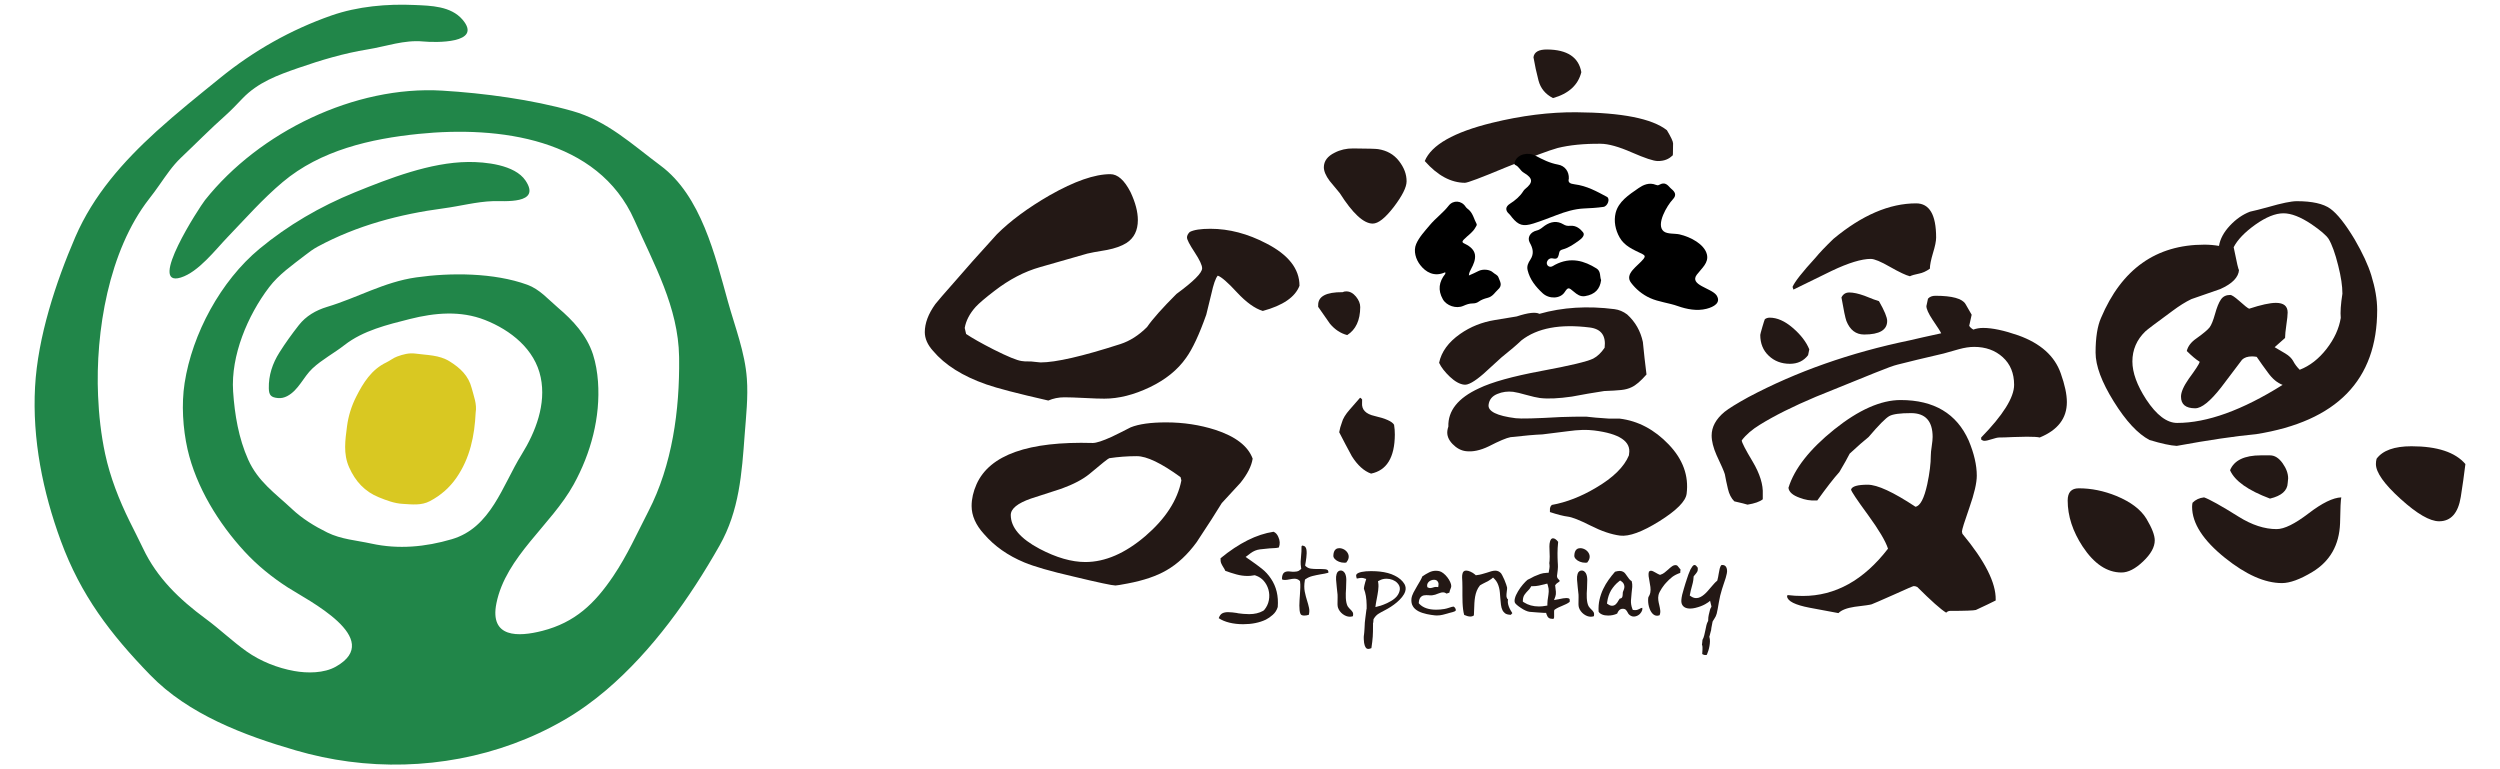 <?xml version="1.0" encoding="utf-8"?>
<!-- Generator: Adobe Illustrator 16.0.0, SVG Export Plug-In . SVG Version: 6.00 Build 0)  -->
<!DOCTYPE svg PUBLIC "-//W3C//DTD SVG 1.1//EN" "http://www.w3.org/Graphics/SVG/1.1/DTD/svg11.dtd">
<svg version="1.1" id="圖層_1" xmlns="http://www.w3.org/2000/svg" xmlns:xlink="http://www.w3.org/1999/xlink" x="0px" y="0px"
	 width="260px" height="80px" viewBox="0 0 260 80" enable-background="new 0 0 260 80" xml:space="preserve">
<g>
	<path fill-rule="evenodd" clip-rule="evenodd" fill="#D9C822" d="M49.469,42.91c-0.114,2.412-0.583,4.724-1.994,6.769
		c-0.719,1.039-1.635,1.839-2.752,2.432c-0.918,0.488-1.893,0.345-2.847,0.291c-0.86-0.048-1.678-0.36-2.473-0.682
		c-1.47-0.593-2.442-1.659-3.091-3.112c-0.635-1.424-0.404-2.847-0.222-4.277c0.137-1.064,0.472-2.127,0.953-3.072
		c0.729-1.438,1.58-2.824,3.138-3.567c0.386-0.182,0.721-0.472,1.129-0.616c0.607-0.223,1.231-0.391,1.889-0.303
		c1.213,0.171,2.466,0.123,3.572,0.816c1.088,0.678,1.958,1.486,2.288,2.787C49.272,41.207,49.616,42.017,49.469,42.91"/>
	<path fill-rule="evenodd" clip-rule="evenodd" fill="#218649" d="M70.629,37.298c0-0.063-0.003-0.13-0.003-0.193
		c-0.082-5.166-2.61-9.607-4.644-14.201c-3.788-8.548-14.143-9.819-22.427-8.98c-5.002,0.505-10.222,1.697-14.161,5.017
		c-2.068,1.737-3.861,3.78-5.729,5.723c-1.275,1.325-3.017,3.622-4.86,4.199c-3.524,1.09,1.937-7.319,2.515-8.051
		c5.644-7.104,15.597-11.931,24.671-11.386c4.371,0.264,9.309,0.927,13.521,2.115c3.635,1.023,6.239,3.489,9.187,5.684
		c4.216,3.124,5.679,9.379,7.006,14.143c0.731,2.625,1.779,5.289,1.969,8.025c0.138,1.922-0.08,3.853-0.225,5.77
		c-0.3,4.068-0.558,7.945-2.618,11.577c-3.102,5.47-6.962,10.911-11.767,15.013c-1.377,1.171-2.85,2.237-4.418,3.14
		c-6.713,3.889-14.703,5.328-22.376,4.311c-1.861-0.246-3.707-0.638-5.511-1.164c-5.366-1.556-11.185-3.752-15.14-7.842
		c-4.157-4.286-7.215-8.294-9.292-13.943c-1.875-5.108-2.979-10.575-2.681-16.027c0.283-5.176,2.146-10.84,4.184-15.575
		c1.883-4.354,4.957-7.822,8.433-10.989c2.134-1.937,4.385-3.736,6.623-5.552c3.477-2.827,7.359-5.024,11.591-6.505
		c2.724-0.949,5.78-1.219,8.648-1.088c1.69,0.073,3.759,0.108,4.971,1.517c2.168,2.52-2.871,2.395-4.082,2.277
		c-1.979-0.188-3.867,0.517-5.793,0.828c-2.453,0.398-4.831,1.109-7.168,1.918c-2.17,0.752-4.222,1.496-5.843,3.19
		c-0.575,0.607-1.155,1.212-1.774,1.769c-1.594,1.414-3.081,2.935-4.627,4.397c-0.861,0.82-1.524,1.813-2.207,2.785
		c-0.355,0.511-0.72,1.007-1.103,1.495c-4.2,5.399-5.587,13.804-5.3,20.459c0.082,2.009,0.314,4.084,0.736,6.054
		c0.523,2.426,1.444,4.772,2.54,6.998c0.463,0.944,0.951,1.875,1.401,2.826c1.457,3.081,3.793,5.31,6.501,7.309
		c1.465,1.075,2.785,2.354,4.265,3.403c1.451,1.031,3.218,1.728,4.963,2.042c1.35,0.243,3.107,0.243,4.335-0.461
		c5.112-2.898-2.994-6.929-5.003-8.226c-1.641-1.059-3.16-2.285-4.486-3.721c-2.714-2.939-5.054-6.734-5.948-10.656
		c-0.484-2.15-0.645-4.688-0.304-6.881c0.793-5.128,3.76-10.621,7.779-13.959c2.973-2.465,6.334-4.418,9.912-5.873
		c3.598-1.461,7.865-3.123,11.792-3.162c1.77-0.018,4.858,0.277,5.97,1.93c1.694,2.512-2.279,2.107-3.375,2.142
		c-1.728,0.056-3.423,0.521-5.128,0.746c-4.581,0.609-9.019,1.781-13.103,3.983c-0.481,0.258-0.909,0.578-1.331,0.908
		c-1.316,1.022-2.705,1.971-3.731,3.322c-2.226,2.93-3.988,7.095-3.74,10.833c0.162,2.419,0.572,4.856,1.564,7.084
		c1.034,2.302,2.775,3.469,4.561,5.144c1.066,1.004,2.354,1.795,3.668,2.442c1.463,0.719,3.029,0.812,4.599,1.156
		c2.808,0.612,5.606,0.348,8.347-0.457c4.086-1.199,5.266-5.593,7.27-8.82c1.458-2.347,2.565-5.227,1.981-8.017
		c-0.605-2.925-3.124-4.912-5.797-5.965c-2.539-0.997-5.219-0.754-7.812-0.1c-2.341,0.593-4.847,1.191-6.788,2.701
		c-1.084,0.85-2.328,1.495-3.341,2.44c-0.953,0.892-1.437,2.258-2.634,2.882c-0.302,0.152-0.598,0.226-0.933,0.199
		c-0.729-0.064-0.958-0.285-0.971-1.008c-0.031-1.361,0.387-2.603,1.102-3.733c0.615-0.98,1.298-1.92,2.01-2.832
		c0.75-0.964,1.793-1.56,2.939-1.908c3.178-0.953,5.92-2.59,9.271-3.069c3.6-0.511,8.096-0.495,11.558,0.762
		c1.292,0.468,2.184,1.53,3.203,2.396c1.561,1.327,2.97,2.839,3.631,4.85c0.291,0.911,0.449,1.87,0.52,2.825
		c0.268,3.717-0.74,7.456-2.531,10.702c-2.313,4.205-7.056,7.497-8.035,12.366c-0.723,3.616,2.288,3.499,4.777,2.859
		c3.396-0.873,5.438-2.814,7.385-5.705c1.447-2.143,2.473-4.451,3.65-6.737C69.918,48.367,70.69,42.646,70.629,37.298"/>
	<path fill="#231815" d="M129.293,64.918c-0.52,0-0.998-0.055-1.435-0.162s-0.808-0.264-1.111-0.465
		c0.088-0.254,0.212-0.422,0.371-0.504c0.157-0.082,0.357-0.123,0.598-0.123c0.138,0,0.291,0.009,0.456,0.027
		c0.165,0.02,0.335,0.041,0.512,0.067l0.038,0.019c0.178,0.025,0.368,0.047,0.571,0.066c0.202,0.019,0.411,0.029,0.627,0.029
		c0.558,0,1.038-0.114,1.445-0.343l0.076-0.057l0.057-0.058c0.24-0.291,0.396-0.623,0.466-0.997
		c0.069-0.373,0.054-0.744-0.049-1.111c-0.101-0.342-0.263-0.639-0.483-0.894c-0.222-0.254-0.499-0.437-0.827-0.551l-0.115-0.037
		l-0.133,0.019c-0.19,0.038-0.393,0.057-0.607,0.057c-0.393,0-0.783-0.054-1.168-0.162c-0.388-0.106-0.77-0.229-1.15-0.37
		c-0.05-0.127-0.121-0.252-0.209-0.38c-0.089-0.139-0.161-0.275-0.218-0.407c-0.057-0.134-0.08-0.308-0.068-0.523
		c1.913-1.57,3.75-2.489,5.511-2.755c0.216,0.089,0.381,0.266,0.494,0.532c0.178,0.38,0.197,0.748,0.058,1.103
		c-0.14,0.038-0.292,0.06-0.456,0.065c-0.164,0.007-0.336,0.017-0.514,0.029c-0.328,0.025-0.664,0.06-1.006,0.104
		c-0.342,0.045-0.661,0.175-0.951,0.39l-0.532,0.399l0.551,0.38c0.367,0.253,0.741,0.529,1.122,0.827
		c0.38,0.297,0.702,0.648,0.969,1.054c0.557,0.823,0.791,1.806,0.703,2.945c-0.102,0.329-0.275,0.601-0.523,0.816
		c-0.245,0.216-0.484,0.38-0.711,0.494C130.978,64.76,130.192,64.918,129.293,64.918"/>
	<path fill="#231815" d="M135.653,64.019c-0.074,0-0.153-0.01-0.237-0.033c-0.082-0.021-0.14-0.072-0.171-0.153
		c-0.043-0.098-0.073-0.224-0.088-0.375c-0.017-0.151-0.024-0.314-0.024-0.487s0.006-0.354,0.02-0.543
		c0.012-0.189,0.025-0.376,0.038-0.563c0.019-0.259,0.032-0.507,0.041-0.742c0.009-0.234,0.002-0.438-0.022-0.611l-0.011-0.075
		l-0.046-0.046c-0.137-0.136-0.313-0.204-0.529-0.204c-0.08,0-0.16,0.006-0.24,0.018c-0.082,0.014-0.164,0.027-0.252,0.047h-0.027
		c-0.088,0.019-0.169,0.033-0.246,0.047c-0.077,0.012-0.15,0.018-0.219,0.018c-0.11,0-0.213-0.018-0.305-0.055
		c-0.02-0.187,0.006-0.359,0.073-0.521s0.195-0.26,0.38-0.297c0.031-0.006,0.061-0.011,0.088-0.014
		c0.028-0.003,0.059-0.005,0.09-0.005c0.043,0,0.088,0.002,0.135,0.005c0.046,0.003,0.094,0.008,0.143,0.014
		c0.055,0.006,0.11,0.011,0.163,0.015c0.052,0.002,0.106,0.004,0.162,0.004c0.087,0,0.192-0.011,0.315-0.032
		s0.237-0.082,0.344-0.182l0.102-0.083l-0.018-0.131c-0.037-0.234-0.051-0.447-0.043-0.635c0.011-0.189,0.025-0.382,0.043-0.58
		c0.012-0.143,0.025-0.296,0.037-0.459c0.012-0.165,0.015-0.345,0.009-0.544l0.01-0.009c0.013-0.014,0.021-0.025,0.028-0.037
		c0.005-0.012,0.012-0.025,0.018-0.037c0.148,0.012,0.26,0.059,0.334,0.139c0.063,0.074,0.102,0.172,0.121,0.292
		c0.018,0.121,0.026,0.251,0.023,0.391c-0.004,0.139-0.014,0.282-0.033,0.427c-0.018,0.145-0.036,0.277-0.055,0.395
		c-0.012,0.063-0.022,0.121-0.028,0.177c-0.007,0.056-0.017,0.108-0.028,0.157l-0.009,0.12l0.092,0.084
		c0.142,0.124,0.312,0.198,0.507,0.224c0.194,0.023,0.387,0.037,0.58,0.037h0.232h0.23c0.149,0,0.295,0.008,0.438,0.022
		s0.238,0.058,0.287,0.125c0.037,0.05,0.054,0.131,0.047,0.241c-0.124,0.037-0.257,0.068-0.4,0.094
		c-0.142,0.025-0.283,0.049-0.427,0.074c-0.278,0.049-0.55,0.105-0.815,0.171c-0.267,0.066-0.502,0.169-0.705,0.312l-0.084,0.056
		l-0.019,0.093c-0.075,0.439-0.075,0.831-0.006,1.174c0.071,0.344,0.153,0.66,0.247,0.951c0.08,0.254,0.145,0.495,0.193,0.725
		c0.051,0.229,0.045,0.471-0.018,0.724C135.957,63.99,135.803,64.019,135.653,64.019"/>
	<path fill="#231815" d="M139.803,58.523c-0.187,0-0.367-0.034-0.543-0.102c-0.178-0.068-0.317-0.158-0.424-0.27
		c-0.123-0.124-0.179-0.251-0.166-0.381c0.012-0.278,0.08-0.479,0.205-0.604c0.067-0.067,0.137-0.11,0.213-0.129
		c0.073-0.019,0.14-0.028,0.194-0.028c0.181,0,0.359,0.053,0.538,0.157c0.18,0.117,0.307,0.261,0.38,0.428
		c0.132,0.291,0.069,0.594-0.185,0.91c-0.031,0.006-0.065,0.01-0.103,0.014C139.877,58.521,139.84,58.523,139.803,58.523
		 M140.387,64.14c-0.131,0-0.258-0.025-0.385-0.074c-0.127-0.051-0.246-0.117-0.357-0.2c-0.111-0.084-0.211-0.183-0.297-0.298
		c-0.088-0.114-0.151-0.235-0.194-0.366c-0.032-0.093-0.049-0.212-0.052-0.356c-0.004-0.146-0.002-0.296,0.005-0.451
		c0-0.092,0.002-0.185,0.004-0.278c0.003-0.092,0.002-0.182-0.004-0.269c-0.019-0.272-0.047-0.535-0.084-0.789
		c-0.03-0.272-0.056-0.526-0.07-0.761c-0.016-0.235,0.002-0.434,0.052-0.594c0.031-0.117,0.086-0.21,0.162-0.274
		c0.077-0.065,0.168-0.099,0.273-0.099c0.168,0,0.311,0.094,0.428,0.279c0.098,0.18,0.148,0.413,0.148,0.701
		s-0.008,0.586-0.027,0.896c-0.012,0.166-0.023,0.332-0.027,0.5c-0.008,0.168-0.006,0.33,0.004,0.487
		c0.01,0.158,0.027,0.31,0.056,0.455s0.073,0.28,0.134,0.403l0.01,0.01l0.01,0.009c0.037,0.063,0.076,0.116,0.121,0.163
		c0.043,0.046,0.09,0.094,0.139,0.143c0.104,0.101,0.186,0.196,0.24,0.289c0.056,0.093,0.066,0.231,0.028,0.418
		C140.596,64.121,140.492,64.14,140.387,64.14"/>
	<path fill="#231815" d="M142.299,67.489c-0.092,0-0.168-0.03-0.223-0.092c-0.05-0.05-0.1-0.144-0.148-0.279
		c-0.051-0.136-0.081-0.346-0.094-0.631c-0.006-0.105-0.008-0.185-0.004-0.237c0.002-0.052,0.006-0.097,0.01-0.135
		c0.003-0.036,0.009-0.078,0.018-0.124c0.01-0.047,0.018-0.119,0.023-0.219c0.013-0.105,0.021-0.204,0.022-0.296
		c0.005-0.094,0.009-0.181,0.015-0.261c0.007-0.315,0.031-0.62,0.074-0.915c0.043-0.293,0.082-0.586,0.112-0.877
		c0.005-0.067,0.013-0.102,0.019-0.102s0.008-0.003,0.008-0.003v-0.085v-0.303c-0.006-0.352-0.031-0.666-0.078-0.941
		s-0.116-0.531-0.209-0.766c0.013-0.137,0.031-0.26,0.06-0.371c0.029-0.111,0.058-0.226,0.089-0.344
		c0.012-0.037,0.022-0.062,0.028-0.073l0.065-0.224l-0.215-0.064c-0.067-0.031-0.16-0.047-0.277-0.047
		c-0.057,0-0.107,0.003-0.153,0.01c-0.047,0.006-0.095,0.015-0.144,0.027h-0.02c-0.031,0.006-0.059,0.013-0.083,0.019
		c-0.026,0.007-0.046,0.009-0.065,0.009h-0.019c-0.006-0.012-0.017-0.037-0.032-0.075c-0.016-0.036-0.029-0.104-0.041-0.202
		c-0.006-0.063,0.012-0.121,0.055-0.178c0.088-0.098,0.262-0.176,0.525-0.231c0.262-0.057,0.59-0.083,0.979-0.083
		c0.18,0,0.348,0.005,0.506,0.014s0.289,0.02,0.395,0.032c0.297,0.032,0.578,0.083,0.84,0.153c0.264,0.07,0.502,0.162,0.72,0.273
		c0.464,0.23,0.801,0.523,1.012,0.882c0.13,0.241,0.154,0.492,0.074,0.751c-0.062,0.199-0.171,0.396-0.329,0.59
		c-0.159,0.196-0.338,0.379-0.539,0.549s-0.41,0.323-0.626,0.463c-0.218,0.14-0.412,0.253-0.585,0.34
		c-0.025,0.013-0.048,0.023-0.07,0.037c-0.021,0.013-0.045,0.024-0.068,0.037c-0.199,0.099-0.389,0.205-0.571,0.32
		c-0.183,0.114-0.347,0.288-0.487,0.523l-0.027,0.047v0.056c-0.008,0.123-0.012,0.209-0.02,0.255
		c-0.006,0.047-0.011,0.071-0.014,0.075c-0.003,0.002-0.008-0.012-0.014-0.043v0.271c0,0.253-0.002,0.471-0.006,0.654
		c-0.002,0.183-0.01,0.359-0.022,0.533c-0.013,0.173-0.029,0.354-0.052,0.538c-0.021,0.185-0.051,0.405-0.088,0.659
		C142.494,67.462,142.386,67.489,142.299,67.489 M144.201,60.186c-0.277,0-0.525,0.061-0.742,0.186l-0.147,0.073l0.026,0.168
		c0.019,0.112,0.027,0.235,0.023,0.376c-0.004,0.139-0.014,0.281-0.033,0.426c-0.017,0.146-0.041,0.293-0.068,0.441
		c-0.028,0.148-0.055,0.292-0.079,0.427c-0.019,0.094-0.035,0.183-0.052,0.271c-0.016,0.086-0.028,0.166-0.041,0.24l-0.047,0.344
		l0.334-0.093c0.043-0.006,0.11-0.023,0.201-0.051c0.088-0.029,0.192-0.065,0.311-0.112c0.117-0.046,0.244-0.1,0.38-0.162
		c0.136-0.062,0.269-0.133,0.399-0.214c0.129-0.073,0.246-0.153,0.349-0.241c0.103-0.086,0.19-0.174,0.264-0.26
		c0.185-0.234,0.287-0.479,0.306-0.732c0.013-0.235-0.078-0.451-0.27-0.65c-0.129-0.136-0.293-0.242-0.49-0.32
		C144.625,60.225,144.418,60.186,144.201,60.186"/>
	<path fill="#231815" d="M149.436,64.009c-0.03,0-0.063-0.001-0.098-0.005c-0.033-0.002-0.065-0.004-0.097-0.004
		c-0.124-0.013-0.259-0.029-0.403-0.052c-0.146-0.021-0.297-0.049-0.451-0.083c-0.153-0.033-0.307-0.076-0.459-0.125
		c-0.151-0.05-0.293-0.108-0.422-0.177c-0.125-0.067-0.233-0.144-0.33-0.228c-0.096-0.084-0.172-0.174-0.227-0.273
		c-0.137-0.21-0.189-0.477-0.159-0.798c0.026-0.204,0.099-0.423,0.22-0.655c0.119-0.232,0.252-0.466,0.394-0.701
		c0.099-0.16,0.194-0.322,0.287-0.486c0.094-0.164,0.174-0.326,0.241-0.487c0.242-0.161,0.475-0.297,0.697-0.408
		c0.223-0.112,0.457-0.168,0.705-0.168c0.057,0,0.113,0.004,0.172,0.01c0.06,0.007,0.116,0.016,0.172,0.027
		c0.137,0.031,0.276,0.103,0.422,0.214s0.287,0.254,0.423,0.428c0.123,0.16,0.223,0.322,0.296,0.487
		c0.074,0.163,0.113,0.308,0.113,0.431c0,0.049-0.01,0.099-0.025,0.144c-0.014,0.047-0.034,0.098-0.059,0.153
		c-0.025,0.057-0.047,0.114-0.065,0.178c-0.019,0.061-0.035,0.129-0.047,0.204l-0.083,0.028c-0.031,0.011-0.064,0.022-0.098,0.03
		c-0.033,0.01-0.066,0.024-0.098,0.043c-0.124-0.087-0.254-0.13-0.39-0.13c-0.093,0-0.183,0.016-0.269,0.046
		c-0.086,0.031-0.177,0.063-0.271,0.093c-0.086,0.037-0.172,0.069-0.259,0.098c-0.086,0.027-0.18,0.049-0.278,0.06
		c-0.03,0.007-0.062,0.011-0.089,0.011h-0.098h-0.111c-0.037,0-0.078-0.004-0.121-0.011h-0.008c-0.038,0-0.075-0.001-0.112-0.004
		s-0.073-0.005-0.11-0.005c-0.082,0-0.166,0.008-0.256,0.023s-0.176,0.055-0.255,0.115c-0.161,0.125-0.251,0.323-0.271,0.596
		l-0.008,0.102l0.063,0.074c0.384,0.402,0.966,0.603,1.746,0.603c0.135,0,0.274-0.006,0.417-0.018
		c0.143-0.013,0.291-0.031,0.445-0.056c0.068-0.014,0.146-0.029,0.232-0.052c0.086-0.021,0.174-0.048,0.26-0.079
		c0.088-0.031,0.174-0.059,0.26-0.083c0.088-0.024,0.152-0.036,0.195-0.036c0.019,0.006,0.043,0.021,0.073,0.045
		c0.031,0.025,0.063,0.059,0.095,0.103c0.062,0.099,0.08,0.188,0.055,0.269c0,0.019-0.036,0.047-0.111,0.084
		c-0.117,0.05-0.26,0.094-0.427,0.131c-0.05,0.012-0.103,0.025-0.158,0.041s-0.11,0.033-0.167,0.051
		c-0.117,0.031-0.275,0.072-0.475,0.126C149.86,63.983,149.653,64.009,149.436,64.009 M149.129,60.297
		c-0.104,0-0.207,0.021-0.31,0.064s-0.188,0.103-0.255,0.176c-0.106,0.125-0.152,0.254-0.141,0.391l0.02,0.14l0.121,0.056
		c0.031,0.013,0.06,0.021,0.088,0.027c0.027,0.006,0.057,0.009,0.088,0.009c0.055,0,0.109-0.008,0.162-0.022
		c0.052-0.016,0.104-0.03,0.154-0.042l0.018-0.009c0.105-0.031,0.188-0.047,0.25-0.047h0.027l0.224,0.019l0.028-0.224
		c0.012-0.099,0.007-0.179-0.018-0.24c-0.025-0.063-0.054-0.112-0.084-0.149C149.42,60.346,149.297,60.297,149.129,60.297"/>
	<path fill="#231815" d="M152.916,64.12c-0.104,0-0.213-0.017-0.323-0.051c-0.113-0.034-0.218-0.073-0.317-0.116
		c-0.049-0.167-0.088-0.361-0.115-0.585c-0.027-0.222-0.047-0.456-0.056-0.7s-0.014-0.491-0.014-0.742v-0.729v-0.139
		c0-0.081-0.001-0.165-0.005-0.255s-0.004-0.178-0.004-0.266c-0.014-0.16-0.021-0.316-0.023-0.468
		c-0.004-0.151,0.007-0.278,0.032-0.376c0.044-0.234,0.173-0.353,0.389-0.353c0.132,0,0.282,0.038,0.455,0.116
		c0.174,0.077,0.332,0.178,0.474,0.301l0.074,0.074l0.102-0.019c0.187-0.019,0.363-0.052,0.535-0.103
		c0.17-0.049,0.338-0.099,0.506-0.148c0.16-0.055,0.315-0.104,0.465-0.148c0.148-0.043,0.29-0.064,0.427-0.064
		c0.228,0,0.427,0.093,0.593,0.279c0.02,0.023,0.059,0.092,0.121,0.203s0.137,0.267,0.223,0.465
		c0.067,0.166,0.129,0.323,0.181,0.473c0.053,0.148,0.086,0.257,0.098,0.325c0.007,0.03,0.007,0.087,0,0.167
		s-0.015,0.158-0.028,0.232c-0.012,0.092-0.022,0.187-0.031,0.282c-0.01,0.097-0.012,0.185-0.006,0.265l0.011,0.01
		c0.005,0.031,0.015,0.069,0.026,0.115c0.014,0.047,0.035,0.088,0.065,0.125c0.013,0.006,0.024,0.015,0.032,0.024
		c0.01,0.009,0.021,0.017,0.033,0.022c-0.051,0.223-0.022,0.474,0.082,0.752c0.051,0.131,0.107,0.253,0.174,0.367
		c0.064,0.114,0.128,0.219,0.189,0.311c-0.007,0.013-0.031,0.041-0.074,0.084c-0.037,0.037-0.065,0.068-0.084,0.092
		c-0.283-0.011-0.487-0.068-0.607-0.166c-0.121-0.1-0.205-0.202-0.256-0.306c-0.079-0.161-0.135-0.354-0.162-0.576
		c-0.028-0.224-0.05-0.455-0.068-0.696c-0.013-0.186-0.027-0.372-0.043-0.558c-0.015-0.185-0.045-0.363-0.088-0.533
		s-0.102-0.331-0.176-0.481c-0.075-0.153-0.174-0.291-0.298-0.414l-0.148-0.148l-0.167,0.139c-0.088,0.068-0.181,0.131-0.283,0.19
		c-0.102,0.059-0.213,0.117-0.33,0.172c-0.092,0.049-0.187,0.099-0.283,0.144c-0.096,0.047-0.188,0.098-0.273,0.153l-0.027,0.028
		l-0.02,0.018c-0.129,0.161-0.232,0.34-0.311,0.535c-0.076,0.194-0.135,0.398-0.172,0.612c-0.035,0.213-0.062,0.43-0.074,0.649
		c-0.012,0.22-0.021,0.436-0.027,0.646c0,0.241-0.009,0.458-0.027,0.649C153.181,64.08,153.06,64.12,152.916,64.12"/>
	<path fill="#231815" d="M161.455,64.361c-0.166,0-0.297-0.035-0.389-0.106c-0.093-0.071-0.168-0.19-0.223-0.358l-0.047-0.156
		h-0.168c-0.277-0.012-0.525-0.028-0.741-0.047s-0.452-0.037-0.706-0.056l-0.11-0.009h0.009c-0.111-0.013-0.246-0.053-0.404-0.122
		c-0.158-0.067-0.325-0.163-0.506-0.286c-0.18-0.117-0.319-0.224-0.422-0.315c-0.102-0.093-0.16-0.155-0.172-0.187V62.71h-0.01
		c-0.063-0.118-0.066-0.281-0.013-0.492c0.051-0.21,0.159-0.448,0.319-0.715c0.154-0.26,0.324-0.498,0.51-0.715
		c0.187-0.216,0.345-0.377,0.474-0.483c0.038-0.023,0.082-0.047,0.131-0.068c0.05-0.021,0.104-0.047,0.167-0.079
		c0.067-0.031,0.135-0.066,0.199-0.107c0.064-0.039,0.132-0.075,0.2-0.106c0.235-0.104,0.448-0.189,0.64-0.256
		c0.191-0.064,0.415-0.103,0.669-0.115h0.194l0.037-0.194c0.044-0.223,0.064-0.382,0.064-0.478c0-0.097-0.006-0.188-0.018-0.274
		c-0.008-0.032-0.012-0.037-0.014-0.019c-0.004,0.019-0.006,0.031-0.006,0.031c0,0.012,0.002-0.006,0.006-0.046
		c0.002-0.04,0.014-0.138,0.031-0.292c0.014-0.136,0.018-0.277,0.014-0.422c-0.002-0.146-0.008-0.293-0.014-0.441
		c-0.013-0.203-0.018-0.406-0.018-0.607s0.021-0.373,0.064-0.516c0.062-0.223,0.164-0.334,0.307-0.334
		c0.087,0,0.178,0.034,0.273,0.102c0.096,0.068,0.184,0.158,0.266,0.27c-0.025,0.235-0.043,0.449-0.051,0.641
		c-0.011,0.191-0.016,0.37-0.016,0.533c0,0.164,0.002,0.315,0.005,0.455c0.005,0.14,0.009,0.276,0.015,0.414
		c0.006,0.142,0.012,0.25,0.019,0.328c0.005,0.077,0.007,0.159,0.004,0.246c-0.002,0.087-0.011,0.194-0.022,0.32
		c-0.013,0.128-0.035,0.305-0.065,0.534v0.009h-0.009c-0.012,0.13,0.009,0.232,0.064,0.307c0.057,0.074,0.105,0.129,0.148,0.166
		c0.031,0.032,0.05,0.051,0.056,0.057c0.007,0.007,0.007,0.016,0,0.027v0.019v0.01c0,0.024-0.005,0.043-0.013,0.056
		c-0.01,0.012-0.049,0.04-0.116,0.083c-0.044,0.031-0.09,0.064-0.14,0.099c-0.051,0.033-0.096,0.082-0.139,0.143l-0.057,0.075
		l0.018,0.093v0.028c0.025,0.153,0.045,0.331,0.062,0.528c0.015,0.198-0.002,0.364-0.051,0.502l-0.14,0.38l0.399-0.074
		c0.031-0.006,0.062-0.011,0.093-0.015c0.03-0.002,0.064-0.011,0.102-0.022c0.111-0.025,0.229-0.048,0.353-0.07
		c0.124-0.021,0.238-0.032,0.345-0.032c0.055,0,0.112,0.007,0.172,0.019c0.058,0.013,0.102,0.035,0.133,0.065
		c0.039,0.05,0.047,0.155,0.029,0.316c-0.105,0.086-0.225,0.16-0.357,0.223c-0.133,0.062-0.271,0.123-0.413,0.185
		c-0.125,0.05-0.249,0.104-0.376,0.163s-0.25,0.129-0.367,0.208l-0.084,0.065l-0.02,0.103c-0.004,0.055-0.006,0.112-0.002,0.167
		c0.002,0.055,0.002,0.113,0.002,0.176c0.008,0.118,0.008,0.218,0,0.302c-0.004,0.084-0.029,0.142-0.072,0.173
		C161.533,64.359,161.498,64.361,161.455,64.361 M159.248,60.965l-0.066,0.12c-0.031,0.062-0.071,0.121-0.121,0.176
		c-0.048,0.058-0.102,0.112-0.157,0.168c-0.11,0.111-0.225,0.244-0.339,0.399c-0.114,0.154-0.178,0.357-0.189,0.613v0.129
		l0.11,0.074c0.44,0.284,0.959,0.428,1.56,0.428c0.111,0,0.225-0.004,0.338-0.015c0.115-0.01,0.233-0.026,0.358-0.051l0.185-0.028
		v-0.194c0-0.124,0.009-0.241,0.024-0.354c0.017-0.11,0.032-0.223,0.05-0.333c0.031-0.192,0.055-0.386,0.066-0.581
		c0.012-0.194-0.016-0.4-0.084-0.616l-0.064-0.205l-0.213,0.047l-0.047,0.018c-0.205,0.051-0.408,0.098-0.613,0.141
		s-0.424,0.064-0.66,0.064H159.248z"/>
	<path fill="#231815" d="M164.863,58.523c-0.187,0-0.367-0.034-0.543-0.102c-0.178-0.068-0.317-0.158-0.424-0.27
		c-0.123-0.124-0.179-0.251-0.167-0.381c0.013-0.278,0.081-0.479,0.205-0.604c0.068-0.067,0.138-0.11,0.214-0.129
		c0.073-0.019,0.139-0.028,0.194-0.028c0.181,0,0.358,0.053,0.538,0.157c0.18,0.117,0.307,0.261,0.38,0.428
		c0.131,0.291,0.069,0.594-0.185,0.91c-0.031,0.006-0.065,0.01-0.103,0.014C164.937,58.521,164.9,58.523,164.863,58.523
		 M165.447,64.14c-0.131,0-0.258-0.025-0.386-0.074c-0.127-0.051-0.245-0.117-0.356-0.2c-0.111-0.084-0.211-0.183-0.297-0.298
		c-0.088-0.114-0.151-0.235-0.194-0.366c-0.032-0.093-0.05-0.212-0.052-0.356c-0.004-0.146-0.002-0.296,0.005-0.451
		c0-0.092,0.002-0.185,0.004-0.278c0.003-0.092,0.002-0.182-0.004-0.269c-0.019-0.272-0.048-0.535-0.085-0.789
		c-0.029-0.272-0.055-0.526-0.069-0.761c-0.017-0.235,0.002-0.434,0.052-0.594c0.031-0.117,0.084-0.21,0.162-0.274
		c0.077-0.065,0.168-0.099,0.274-0.099c0.167,0,0.309,0.094,0.427,0.279c0.098,0.18,0.148,0.413,0.148,0.701
		s-0.008,0.586-0.027,0.896c-0.012,0.166-0.023,0.332-0.028,0.5c-0.007,0.168-0.005,0.33,0.005,0.487
		c0.01,0.158,0.027,0.31,0.055,0.455c0.029,0.146,0.074,0.28,0.135,0.403l0.01,0.01l0.01,0.009c0.037,0.063,0.076,0.116,0.12,0.163
		c0.044,0.046,0.091,0.094,0.14,0.143c0.104,0.101,0.186,0.196,0.24,0.289s0.066,0.231,0.028,0.418
		C165.656,64.121,165.553,64.14,165.447,64.14"/>
	<path fill="#231815" d="M169.912,64.121c-0.168,0-0.321-0.063-0.465-0.188v-0.008c-0.043-0.031-0.078-0.068-0.103-0.111
		s-0.049-0.086-0.074-0.131c-0.036-0.074-0.089-0.152-0.157-0.235c-0.067-0.084-0.177-0.129-0.326-0.136h-0.026
		c-0.155,0-0.285,0.06-0.39,0.177c-0.037,0.044-0.068,0.087-0.094,0.13s-0.046,0.087-0.064,0.13
		c-0.006,0.013-0.012,0.022-0.014,0.033c-0.004,0.009-0.008,0.02-0.015,0.032c-0.284,0.136-0.601,0.203-0.946,0.203
		c-0.248,0-0.453-0.037-0.621-0.11c-0.174-0.074-0.295-0.173-0.362-0.298c-0.025-0.445,0.007-0.862,0.097-1.252
		c0.09-0.391,0.217-0.758,0.381-1.101s0.352-0.664,0.566-0.96c0.213-0.298,0.435-0.576,0.664-0.836
		c0.191-0.056,0.353-0.083,0.482-0.083c0.131,0,0.248,0.027,0.353,0.083c0.087,0.044,0.161,0.105,0.223,0.186
		s0.127,0.17,0.195,0.269c0.067,0.1,0.14,0.197,0.213,0.293c0.075,0.096,0.164,0.175,0.269,0.236
		c0.051,0.198,0.069,0.396,0.057,0.595c-0.014,0.198-0.034,0.402-0.065,0.611c-0.03,0.262-0.054,0.527-0.069,0.8
		c-0.015,0.272,0.029,0.554,0.135,0.845l0.056,0.139l0.147,0.01c0.019,0.007,0.043,0.009,0.076,0.009
		c0.123,0,0.223-0.017,0.301-0.052c0.078-0.033,0.15-0.065,0.218-0.098v-0.008c0.043-0.02,0.082-0.037,0.116-0.052
		c0.033-0.015,0.076-0.026,0.125-0.032c0.019,0.087,0.017,0.169-0.008,0.245c-0.025,0.078-0.054,0.141-0.084,0.192
		c-0.082,0.141-0.194,0.256-0.34,0.343C170.217,64.077,170.065,64.121,169.912,64.121 M168.492,60.371l-0.131,0.102
		c-0.166,0.131-0.314,0.271-0.445,0.422c-0.129,0.152-0.248,0.312-0.354,0.479c-0.217,0.372-0.355,0.789-0.417,1.254l-0.019,0.146
		l0.121,0.075c0.137,0.1,0.271,0.148,0.408,0.148c0.086,0,0.164-0.017,0.232-0.051c0.068-0.033,0.128-0.076,0.18-0.13
		c0.053-0.053,0.1-0.109,0.141-0.172c0.039-0.062,0.076-0.121,0.106-0.177c0.05-0.092,0.097-0.164,0.14-0.213
		c0.031-0.006,0.072-0.016,0.125-0.028c0.053-0.012,0.094-0.053,0.125-0.121h0.009v-0.008c0.019-0.037,0.03-0.08,0.032-0.126
		c0.004-0.047,0.009-0.098,0.015-0.153c0-0.049,0.003-0.106,0.009-0.172c0.006-0.064,0.018-0.112,0.038-0.144v-0.009l0.008-0.01
		c0.031-0.074,0.06-0.151,0.084-0.231c0.025-0.08,0.037-0.164,0.037-0.251c-0.012-0.229-0.114-0.409-0.306-0.538L168.492,60.371z"/>
	<path fill="#231815" d="M172.334,64.036c-0.18,0-0.344-0.079-0.492-0.241c-0.154-0.172-0.271-0.407-0.353-0.705
		c-0.079-0.297-0.104-0.601-0.073-0.909c0-0.031,0.01-0.063,0.027-0.099c0.018-0.033,0.037-0.065,0.057-0.097
		c0.023-0.05,0.049-0.101,0.073-0.153c0.024-0.052,0.044-0.112,0.056-0.181c0.037-0.204,0.041-0.405,0.014-0.604
		s-0.061-0.393-0.096-0.585c-0.039-0.186-0.068-0.364-0.09-0.538c-0.021-0.173-0.012-0.331,0.032-0.473
		c0.05-0.044,0.089-0.07,0.12-0.079c0.032-0.01,0.063-0.015,0.094-0.015c0.074,0,0.154,0.023,0.241,0.07
		c0.087,0.046,0.177,0.094,0.269,0.144c0.056,0.031,0.113,0.064,0.172,0.098c0.06,0.033,0.119,0.063,0.182,0.088l0.084,0.027
		l0.074-0.027c0.143-0.043,0.273-0.114,0.395-0.213c0.119-0.1,0.242-0.201,0.366-0.307c0.123-0.117,0.25-0.225,0.381-0.32
		c0.13-0.097,0.257-0.144,0.38-0.144c0.037,0,0.068,0.003,0.094,0.009c0.049,0.012,0.091,0.036,0.125,0.069
		c0.033,0.035,0.076,0.086,0.125,0.153c0.025,0.03,0.053,0.066,0.084,0.107c0.031,0.039,0.063,0.078,0.102,0.116
		c-0.02,0.092-0.027,0.172-0.027,0.241v0.111c-0.18,0.062-0.338,0.129-0.474,0.199c-0.137,0.071-0.26,0.149-0.372,0.232
		c-0.109,0.084-0.218,0.176-0.32,0.277c-0.102,0.103-0.211,0.216-0.328,0.34c-0.037,0.037-0.097,0.104-0.176,0.203
		c-0.082,0.1-0.162,0.211-0.242,0.336c-0.082,0.123-0.155,0.25-0.224,0.38c-0.067,0.13-0.11,0.245-0.129,0.343
		c-0.038,0.18-0.044,0.357-0.019,0.534c0.023,0.177,0.058,0.348,0.102,0.516c0.043,0.179,0.076,0.356,0.098,0.533
		c0.021,0.176-0.002,0.348-0.07,0.515C172.488,64.021,172.401,64.036,172.334,64.036"/>
	<path fill="#231815" d="M177.375,68.124c-0.067,0-0.131-0.009-0.186-0.028c-0.056-0.018-0.109-0.043-0.158-0.074
		c0.012-0.191,0.021-0.347,0.027-0.464c0.006-0.118,0.006-0.21,0-0.278s-0.014-0.117-0.023-0.147
		c-0.009-0.031-0.02-0.06-0.033-0.084c0.008-0.038,0.016-0.094,0.024-0.172c0.009-0.077,0.019-0.187,0.032-0.33
		c0.081-0.142,0.143-0.305,0.186-0.487c0.045-0.183,0.084-0.363,0.121-0.543c0.031-0.173,0.064-0.337,0.103-0.492
		c0.036-0.154,0.089-0.291,0.157-0.407l0.027-0.057v-0.073c0-0.192,0.021-0.375,0.061-0.549c0.041-0.173,0.082-0.343,0.125-0.51
		c0.037-0.117,0.068-0.193,0.094-0.227c0.025-0.035,0.041-0.062,0.052-0.08c0.009-0.019,0.009-0.047,0-0.088
		c-0.011-0.04-0.032-0.131-0.069-0.273l-0.065-0.279l-0.196,0.158c-0.074,0.055-0.18,0.121-0.32,0.199
		c-0.139,0.077-0.295,0.148-0.467,0.214c-0.175,0.065-0.356,0.12-0.549,0.167c-0.191,0.047-0.375,0.07-0.548,0.07
		c-0.224,0-0.412-0.043-0.565-0.131c-0.154-0.092-0.261-0.229-0.315-0.408c-0.056-0.173-0.037-0.471,0.055-0.891
		c0.05-0.198,0.106-0.406,0.173-0.627c0.064-0.221,0.127-0.429,0.189-0.627c0.023-0.062,0.045-0.121,0.061-0.176
		c0.016-0.056,0.033-0.111,0.051-0.168c0.056-0.173,0.117-0.351,0.181-0.533c0.065-0.183,0.135-0.351,0.21-0.506
		c0.055-0.104,0.12-0.209,0.193-0.311c0.076-0.103,0.152-0.153,0.233-0.153c0.062,0,0.12,0.031,0.177,0.093
		c0.055,0.063,0.106,0.126,0.156,0.195c0.014,0.18-0.005,0.313-0.051,0.398c-0.045,0.088-0.113,0.18-0.199,0.279
		c-0.049,0.049-0.093,0.102-0.13,0.157l-0.047,0.056l-0.009,0.084c-0.012,0.217-0.039,0.41-0.079,0.579
		c-0.04,0.171-0.084,0.345-0.136,0.525c-0.03,0.104-0.058,0.209-0.082,0.312c-0.025,0.102-0.047,0.207-0.065,0.319l-0.037,0.176
		l0.121,0.084c0.179,0.124,0.362,0.186,0.548,0.186c0.148,0,0.29-0.034,0.426-0.103c0.137-0.066,0.271-0.154,0.399-0.264
		c0.13-0.108,0.254-0.23,0.372-0.367c0.117-0.136,0.232-0.269,0.343-0.398c0.104-0.125,0.208-0.242,0.308-0.353
		c0.099-0.112,0.194-0.205,0.287-0.28l0.047-0.035l0.026-0.074c0.032-0.106,0.056-0.212,0.075-0.321
		c0.02-0.108,0.037-0.214,0.055-0.319c0.031-0.198,0.067-0.381,0.107-0.549c0.04-0.167,0.104-0.294,0.191-0.38h0.102
		c0.16,0,0.283,0.065,0.371,0.195c0.049,0.081,0.082,0.181,0.097,0.302c0.017,0.12,0.009,0.252-0.022,0.395
		c-0.025,0.136-0.063,0.285-0.112,0.45c-0.05,0.163-0.106,0.341-0.177,0.533c-0.067,0.198-0.137,0.408-0.207,0.631
		c-0.072,0.224-0.135,0.452-0.191,0.688c-0.049,0.235-0.096,0.467-0.139,0.696c-0.043,0.229-0.083,0.457-0.121,0.687
		c-0.036,0.211-0.071,0.371-0.102,0.483c-0.031,0.11-0.065,0.205-0.103,0.282c-0.037,0.076-0.08,0.151-0.13,0.224
		c-0.051,0.07-0.111,0.171-0.186,0.301l-0.01,0.038l-0.009,0.037c-0.056,0.277-0.095,0.477-0.115,0.598
		c-0.022,0.121-0.032,0.209-0.032,0.265c0,0-0.004,0.013-0.011,0.02c-0.013,0.049-0.03,0.12-0.056,0.212
		c-0.024,0.094-0.055,0.214-0.092,0.362l-0.028,0.074l0.028,0.074c0.031,0.118,0.043,0.253,0.041,0.404
		c-0.004,0.15-0.019,0.308-0.047,0.468c-0.026,0.161-0.065,0.322-0.115,0.483c-0.051,0.162-0.103,0.307-0.158,0.436
		C177.477,68.115,177.43,68.124,177.375,68.124"/>
	<path fill="#231815" d="M135.147,29.717c-0.448,1.176-1.72,2.052-3.817,2.621c-0.833-0.253-1.72-0.896-2.681-1.927
		c-0.952-1.035-1.625-1.617-2.001-1.745c-0.226,0.254-0.447,0.892-0.67,1.907c-0.318,1.31-0.491,2.023-0.524,2.146
		c-0.733,2.075-1.433,3.571-2.099,4.495c-0.864,1.238-2.121,2.261-3.774,3.056c-1.659,0.793-3.234,1.19-4.729,1.19
		c-0.445,0-1.129-0.019-2.057-0.07c-0.924-0.046-1.621-0.071-2.096-0.071c-0.609,0-1.166,0.117-1.674,0.337
		c-3.218-0.734-5.362-1.293-6.448-1.678c-2.455-0.858-4.301-2.018-5.538-3.485c-0.574-0.634-0.86-1.29-0.86-1.951
		c0-0.925,0.364-1.899,1.095-2.916c0.224-0.29,0.922-1.101,2.106-2.438c0.92-1.081,2.354-2.688,4.297-4.824
		c1.4-1.397,3.231-2.751,5.494-4.058c2.577-1.462,4.674-2.194,6.302-2.194c0.763,0,1.461,0.619,2.098,1.859
		c0.511,1.083,0.766,2.057,0.766,2.915c0,1.082-0.398,1.876-1.193,2.389c-0.51,0.316-1.181,0.555-2.005,0.717
		c-1.148,0.193-1.83,0.313-2.053,0.38c-1.657,0.477-3.299,0.947-4.922,1.409c-1.625,0.46-3.194,1.28-4.724,2.459
		c-0.959,0.733-1.609,1.289-1.963,1.669c-0.633,0.701-1.015,1.438-1.146,2.197l0.144,0.626c0.606,0.408,1.56,0.954,2.867,1.619
		c1.462,0.736,2.434,1.134,2.914,1.196c0.093,0.03,0.428,0.047,1,0.047c0.098,0,0.254,0.017,0.477,0.05
		c0.227,0.032,0.383,0.048,0.481,0.048c1.592,0,4.361-0.637,8.309-1.91c0.985-0.32,1.908-0.907,2.769-1.769
		c0.573-0.829,1.589-1.972,3.057-3.44c1.782-1.305,2.673-2.194,2.673-2.671c0-0.319-0.262-0.879-0.785-1.674
		c-0.524-0.795-0.79-1.307-0.79-1.532c0-0.188,0.098-0.381,0.284-0.568c0.419-0.224,1.133-0.335,2.149-0.335
		c1.943,0,3.891,0.512,5.827,1.528C134.004,26.501,135.147,27.966,135.147,29.717"/>
	<path fill="#231815" d="M126.379,44.699c-1.606-0.511-3.299-0.771-5.103-0.771c-1.596,0-2.823,0.17-3.684,0.515
		c-0.658,0.34-1.316,0.67-1.974,0.986c-0.938,0.425-1.596,0.641-1.968,0.641c-6.688-0.192-10.716,1.229-12.087,4.283
		c-0.342,0.771-0.516,1.524-0.516,2.269c0,1.002,0.429,1.976,1.288,2.917c1.084,1.259,2.484,2.242,4.198,2.955
		c1.03,0.428,2.714,0.916,5.057,1.455c2.628,0.634,4.099,0.943,4.418,0.943c0.111,0,0.539-0.07,1.284-0.212
		c1.657-0.315,2.999-0.772,4.025-1.371c1.145-0.657,2.188-1.628,3.13-2.918c1.176-1.769,2.043-3.126,2.615-4.067
		c0.628-0.682,1.272-1.389,1.933-2.098c0.737-0.913,1.165-1.761,1.281-2.529C129.792,46.386,128.491,45.386,126.379,44.699
		 M119.116,55.753c-2.106,1.796-4.184,2.698-6.24,2.698c-1.428,0-3.015-0.456-4.759-1.373c-1.996-1.055-2.997-2.229-2.997-3.516
		c0-0.654,0.704-1.226,2.1-1.711c1.059-0.344,2.115-0.687,3.17-1.027c1.258-0.459,2.23-0.97,2.92-1.538
		c1.255-1.06,1.942-1.603,2.052-1.632c0.943-0.142,1.9-0.213,2.871-0.213c1.029,0,2.545,0.728,4.547,2.184l0.082,0.342
		C122.462,52.025,121.211,53.952,119.116,55.753"/>
	<path fill="#231815" d="M141.464,31.94c-0.007,1.371-0.462,2.342-1.353,2.908c-0.679-0.173-1.277-0.566-1.789-1.171
		c-0.396-0.578-0.807-1.165-1.234-1.768l0.002-0.169c-0.018-0.915,0.826-1.368,2.54-1.354c0.114-0.058,0.243-0.082,0.389-0.082
		c0.373,0,0.705,0.185,1.001,0.54C141.318,31.208,141.464,31.573,141.464,31.94"/>
	<path fill="#231815" d="M145.063,45.205c-0.015,2.367-0.843,3.719-2.472,4.05c-0.74-0.265-1.412-0.873-2.002-1.814
		c-0.453-0.833-0.889-1.657-1.312-2.487c0.06-0.349,0.149-0.674,0.269-0.983c0.111-0.433,0.392-0.884,0.817-1.366
		c0.636-0.74,0.983-1.141,1.042-1.193l0.042-0.041c0.052,0,0.129,0.058,0.214,0.175l-0.005,0.341
		c-0.062,0.71,0.378,1.173,1.318,1.379c1.139,0.262,1.812,0.569,2.01,0.911C145.038,44.517,145.065,44.855,145.063,45.205"/>
	<path fill="#231815" d="M146.285,18.87c-0.006,0.61-0.449,1.489-1.332,2.655c-0.891,1.153-1.617,1.732-2.196,1.729
		c-0.944-0.005-2.083-1.065-3.42-3.168c-0.371-0.44-0.722-0.863-1.052-1.27c-0.407-0.544-0.605-1.022-0.605-1.425
		c0.008-0.645,0.378-1.144,1.131-1.513c0.574-0.298,1.217-0.447,1.926-0.44c1.488,0.01,2.351,0.034,2.58,0.07
		c0.912,0.139,1.639,0.544,2.17,1.229C146.021,17.418,146.293,18.13,146.285,18.87"/>
	<path fill="#231815" d="M174,14.917c-0.002,0.997-0.021,1.414-0.054,1.243c-0.376,0.396-0.888,0.593-1.542,0.588
		c-0.436-0.002-1.33-0.301-2.688-0.893c-1.363-0.599-2.447-0.902-3.252-0.904c-1.733-0.016-3.225,0.135-4.467,0.439
		c-0.902,0.251-2.738,0.934-5.501,2.062c-2.487,1.04-3.875,1.559-4.147,1.559c-1.459-0.011-2.854-0.765-4.174-2.263
		c0.689-1.678,3.029-3.003,7.004-3.978c3.074-0.752,5.992-1.116,8.75-1.096c4.746,0.034,7.89,0.655,9.429,1.867
		C173.787,14.26,174,14.717,174,14.917"/>
	<path fill="#231815" d="M175.41,51.349c-0.099,0.781-1.044,1.733-2.83,2.854c-1.791,1.12-3.156,1.613-4.091,1.5
		c-0.903-0.117-1.924-0.458-3.055-1.032c-1.129-0.571-1.927-0.886-2.379-0.942c-0.451-0.055-1.07-0.214-1.863-0.474
		c0.004-0.285,0.004-0.397,0-0.334c0.004-0.063,0.028-0.156,0.082-0.272l0.112-0.135c1.52-0.274,3.056-0.871,4.599-1.791
		c1.776-1.041,2.921-2.16,3.42-3.36l0.017-0.145c0.229-1.299-0.98-2.121-3.635-2.45c-0.748-0.098-1.654-0.07-2.718,0.078
		c-1.739,0.221-2.628,0.331-2.651,0.331c-0.771,0.031-1.875,0.125-3.324,0.289c-0.416,0.075-1.172,0.392-2.26,0.952
		c-0.879,0.425-1.676,0.596-2.39,0.503c-0.499-0.06-0.963-0.313-1.381-0.744c-0.419-0.433-0.604-0.899-0.535-1.397
		c0.015-0.119,0.05-0.266,0.101-0.417c-0.049-1.649,1.01-2.972,3.164-3.967c1.351-0.654,3.521-1.257,6.508-1.815
		c2.982-0.552,4.781-0.983,5.391-1.285c0.441-0.23,0.836-0.608,1.189-1.134c0.154-1.248-0.354-1.95-1.539-2.101
		c-3.09-0.389-5.461,0.053-7.108,1.333c-0.469,0.449-1.164,1.048-2.086,1.782c-0.642,0.585-1.269,1.156-1.877,1.712
		c-0.927,0.802-1.597,1.178-1.995,1.12c-0.471-0.052-0.964-0.332-1.492-0.826c-0.521-0.496-0.895-0.974-1.117-1.447
		c0.236-1.146,0.965-2.146,2.185-3.002c1.075-0.754,2.28-1.231,3.606-1.447c0.578-0.085,1.338-0.21,2.276-0.375
		c1.194-0.393,1.979-0.479,2.367-0.271c2.397-0.684,5.004-0.844,7.81-0.487c0.467,0.062,0.903,0.243,1.312,0.55
		c0.851,0.771,1.393,1.728,1.636,2.866c0.109,1.125,0.234,2.249,0.378,3.379c-0.598,0.683-1.112,1.124-1.552,1.323
		c-0.301,0.15-0.663,0.248-1.079,0.29c-0.42,0.042-1.008,0.083-1.772,0.108c-1.133,0.172-2.25,0.364-3.353,0.576
		c-1.388,0.201-2.5,0.253-3.347,0.146c-0.311-0.043-0.773-0.146-1.387-0.317c-0.609-0.177-1.072-0.28-1.384-0.326
		c-0.563-0.063-1.11,0-1.644,0.225c-0.537,0.218-0.838,0.593-0.905,1.12c-0.092,0.684,0.856,1.156,2.817,1.402
		c0.531,0.068,2.09,0.027,4.672-0.121c0.955-0.034,1.846-0.048,2.671-0.042c0.53,0.067,1.299,0.136,2.303,0.199
		c0.763,0,1.157,0,1.185,0.007c1.908,0.238,3.6,1.137,5.082,2.685C175.027,47.77,175.646,49.482,175.41,51.349"/>
	<path fill="#231815" d="M164.459,7.505c-0.332,1.338-1.315,2.237-2.947,2.695c-0.794-0.402-1.293-1.015-1.508-1.828
		c-0.211-0.815-0.389-1.625-0.523-2.419c0.077-0.546,0.549-0.813,1.414-0.806C162.994,5.161,164.185,5.953,164.459,7.505"/>
	<path fill="#231815" d="M214.954,41.82c0,1.686-0.942,2.91-2.825,3.68c-0.203-0.055-0.646-0.082-1.332-0.082
		c-0.314,0-0.793,0.012-1.438,0.035c-0.643,0.033-1.121,0.047-1.435,0.047c-0.171,0-0.426,0.062-0.771,0.174
		c-0.34,0.111-0.602,0.172-0.774,0.172c-0.112,0-0.228-0.045-0.337-0.131V45.5c2.283-2.338,3.426-4.164,3.426-5.48
		c0-1.201-0.394-2.156-1.179-2.871c-0.788-0.715-1.781-1.073-2.979-1.073c-0.485,0-1.008,0.085-1.563,0.235
		c-0.558,0.157-1.093,0.307-1.606,0.453c-2.084,0.485-3.687,0.868-4.801,1.157c-0.367,0.085-1.154,0.369-2.355,0.857
		c-2.06,0.831-4.103,1.654-6.131,2.484c-2.373,1-4.312,1.97-5.83,2.911c-0.799,0.49-1.428,1.025-1.883,1.627
		c0,0.205,0.375,0.938,1.135,2.205c0.754,1.27,1.104,2.407,1.053,3.402v0.518c-0.321,0.255-0.844,0.438-1.587,0.558
		c-0.177-0.06-0.632-0.176-1.373-0.344c-0.316-0.313-0.537-0.745-0.662-1.285c-0.129-0.543-0.239-1.062-0.325-1.541
		c-0.083-0.289-0.372-0.947-0.857-1.972c-0.338-0.77-0.514-1.456-0.514-2.051c0-0.889,0.442-1.703,1.33-2.447
		c0.46-0.368,1.288-0.879,2.486-1.539c4.998-2.655,10.596-4.631,16.801-5.912c0.712-0.17,1.803-0.416,3.256-0.73
		c-0.057-0.145-0.357-0.616-0.9-1.413c-0.433-0.656-0.639-1.128-0.639-1.414l0.166-0.774c0.174-0.196,0.432-0.301,0.77-0.301
		c1.746,0,2.793,0.29,3.133,0.86l0.64,1.113l-0.255,1.152c0.089,0.146,0.227,0.275,0.43,0.392c0.313-0.116,0.653-0.173,1.027-0.173
		c0.945,0,2.159,0.257,3.643,0.772c2.316,0.83,3.785,2.144,4.416,3.941C214.743,40.02,214.954,41.019,214.954,41.82"/>
	<path fill="#231815" d="M188.166,36.333l-0.124,0.603c-0.459,0.6-1.089,0.9-1.889,0.9c-0.882,0-1.618-0.28-2.206-0.84
		c-0.589-0.554-0.88-1.279-0.88-2.166c0-0.051,0.073-0.326,0.213-0.81c0.144-0.487,0.231-0.76,0.263-0.82
		c0.141-0.111,0.312-0.163,0.51-0.163c0.771,0,1.568,0.353,2.401,1.067C187.282,34.817,187.852,35.562,188.166,36.333"/>
	<path fill="#231815" d="M207.552,62.357v0.092c-0.435,0.225-1.123,0.551-2.063,0.988c-0.217,0.059-1.107,0.096-2.67,0.096
		c-0.152,0-0.293,0.059-0.418,0.185c-0.566-0.345-1.565-1.237-3.002-2.669c-0.127-0.064-0.25-0.096-0.373-0.096
		c-0.066,0-0.75,0.296-2.063,0.891c-1.403,0.621-2.181,0.961-2.317,1.006c-0.146,0.051-0.729,0.135-1.76,0.257
		c-0.814,0.122-1.38,0.343-1.689,0.657c-1-0.188-2-0.375-3.002-0.561c-1.492-0.285-2.278-0.674-2.34-1.17l0.045-0.146
		c0.528,0.068,1.064,0.093,1.597,0.093c3.372,0,6.33-1.637,8.856-4.918c-0.252-0.784-0.945-1.95-2.086-3.518
		c-1.143-1.558-1.727-2.435-1.757-2.624c0.091-0.339,0.671-0.51,1.732-0.51c1,0,2.657,0.762,4.969,2.294
		c0.503-0.095,0.903-0.873,1.226-2.348c0.244-1.149,0.368-2.151,0.368-2.995c0-0.218,0.031-0.537,0.095-0.957
		c0.064-0.422,0.094-0.735,0.094-0.959c0-1.652-0.751-2.48-2.249-2.48c-1.122,0-1.875,0.099-2.25,0.304
		c-0.373,0.204-1.093,0.925-2.156,2.177c-0.465,0.371-1.127,0.951-1.969,1.73c-0.222,0.438-0.577,1.077-1.077,1.919
		c-0.566,0.626-1.332,1.608-2.295,2.954h-0.189c-0.531,0.029-1.082-0.063-1.642-0.28c-0.718-0.254-1.113-0.597-1.168-1.034
		c0.619-1.998,2.206-4.014,4.754-6.064c2.545-2.041,4.853-3.066,6.913-3.066c3.472,0,5.828,1.41,7.078,4.213
		c0.562,1.344,0.842,2.563,0.842,3.652c0,0.751-0.256,1.862-0.771,3.329c-0.515,1.468-0.773,2.294-0.773,2.487l0.048,0.23
		C206.429,58.33,207.584,60.611,207.552,62.357"/>
	<path fill="#231815" d="M201.357,24.703c0,0.374-0.109,0.911-0.33,1.624c-0.209,0.708-0.319,1.247-0.319,1.616
		c-0.399,0.282-0.774,0.444-1.108,0.508c-0.463,0.093-0.785,0.186-0.971,0.28c-0.398-0.095-1.088-0.419-2.059-0.971
		c-0.967-0.558-1.639-0.834-2.01-0.834c-0.953,0-2.312,0.41-4.066,1.245c-1.325,0.648-2.651,1.299-3.977,1.946l-0.093-0.279
		c0.216-0.522,1.017-1.541,2.403-3.052c0.372-0.46,0.988-1.11,1.847-1.939c2.96-2.464,5.825-3.697,8.604-3.697
		C200.665,21.15,201.357,22.331,201.357,24.703"/>
	<path fill="#231815" d="M196.266,33.376c0,0.942-0.796,1.414-2.395,1.414c-0.858,0-1.475-0.472-1.848-1.414
		c-0.113-0.315-0.285-1.126-0.512-2.441c0.168-0.346,0.443-0.517,0.814-0.517c0.429,0,0.957,0.117,1.582,0.342
		c0.774,0.316,1.273,0.501,1.504,0.56C195.984,32.319,196.266,33.008,196.266,33.376"/>
	<path fill="#231815" d="M224.094,56.196c0,0.699-0.403,1.426-1.211,2.193c-0.807,0.771-1.559,1.151-2.248,1.151
		c-1.502,0-2.848-0.898-4.042-2.705c-1.033-1.578-1.554-3.173-1.554-4.783c0-0.847,0.383-1.268,1.158-1.268
		c1.305,0,2.609,0.266,3.916,0.799c1.498,0.621,2.536,1.411,3.117,2.368C223.805,54.916,224.094,55.663,224.094,56.196"/>
	<path fill="#231815" d="M246.613,28.626c-0.322-1.048-0.895-2.293-1.736-3.741c-0.959-1.595-1.802-2.659-2.525-3.181
		c-0.727-0.521-1.885-0.781-3.479-0.781c-0.584,0-1.57,0.206-2.959,0.606c-0.847,0.237-1.486,0.391-1.914,0.485
		c-0.754,0.287-1.455,0.771-2.091,1.452c-0.641,0.684-1.017,1.389-1.133,2.108c-0.495-0.085-1-0.13-1.524-0.13
		c-5.021,0-8.6,2.541-10.744,7.616c-0.375,0.841-0.568,2.047-0.568,3.611c0,1.366,0.631,3.062,1.895,5.091
		c1.262,2.028,2.5,3.36,3.717,3.998c1.246,0.377,2.19,0.58,2.83,0.612c3.336-0.612,6.088-1.015,8.267-1.22
		c8.382-1.334,12.577-5.635,12.577-12.919C247.225,31.137,247.017,29.932,246.613,28.626 M243.439,33.062
		c-0.177,1.103-0.667,2.177-1.477,3.223c-0.813,1.042-1.742,1.766-2.791,2.171c-0.289-0.287-0.514-0.587-0.67-0.888
		c-0.162-0.305-0.438-0.571-0.83-0.806c-0.392-0.229-0.76-0.45-1.108-0.654l1.084-0.96c0-0.316,0.05-0.772,0.135-1.366
		c0.089-0.597,0.134-1.021,0.134-1.284c0-0.668-0.41-1-1.223-1c-0.609,0-1.537,0.198-2.783,0.608
		c-0.15-0.057-0.498-0.332-1.044-0.826c-0.465-0.408-0.772-0.607-0.913-0.607c-0.437,0-0.762,0.156-0.979,0.479
		c-0.218,0.313-0.421,0.815-0.61,1.499c-0.189,0.681-0.38,1.147-0.564,1.394c-0.189,0.246-0.648,0.634-1.373,1.151
		c-0.551,0.378-0.885,0.813-1.002,1.308c0.526,0.521,0.975,0.897,1.349,1.129c-0.082,0.261-0.465,0.839-1.132,1.744
		c-0.547,0.781-0.819,1.405-0.819,1.87c0,0.81,0.486,1.215,1.476,1.215c0.668,0,1.567-0.724,2.699-2.173
		c0.723-0.963,1.448-1.918,2.174-2.875c0.233-0.229,0.582-0.348,1.041-0.348c0.145,0,0.311,0.018,0.483,0.046
		c0.373,0.55,0.769,1.103,1.174,1.647c0.462,0.641,0.972,1.063,1.521,1.269c-4.207,2.639-7.863,3.957-10.968,3.957
		c-1.069,0-2.145-0.813-3.217-2.438c-0.959-1.477-1.438-2.797-1.438-3.957c0-1.214,0.454-2.266,1.354-3.131
		c0.142-0.143,1.086-0.857,2.826-2.132c0.696-0.52,1.35-0.93,1.957-1.22c0.987-0.352,1.986-0.694,3.006-1.045
		c1.254-0.558,1.899-1.228,1.947-2.004c-0.045,0.085-0.23-0.703-0.557-2.348c0.404-0.782,1.16-1.565,2.26-2.351
		c1.104-0.78,2.074-1.176,2.919-1.176c0.81,0,1.784,0.38,2.913,1.134c0.93,0.637,1.525,1.147,1.783,1.528
		c0.344,0.575,0.683,1.503,0.998,2.779c0.295,1.164,0.437,2.131,0.437,2.915C243.439,31.637,243.381,32.485,243.439,33.062"/>
	<path fill="#231815" d="M243.495,51.727c-0.058,0.225-0.104,1.127-0.128,2.697c-0.084,2.263-1.045,3.947-2.875,5.058
		c-1.278,0.771-2.342,1.159-3.168,1.159c-1.776,0-3.743-0.874-5.918-2.616c-2.278-1.827-3.428-3.601-3.428-5.315
		c0-0.143,0.014-0.284,0.045-0.424c0.314-0.319,0.713-0.506,1.201-0.559c0.569,0.199,1.772,0.868,3.598,2.012
		c1.373,0.859,2.686,1.288,3.947,1.288c0.801,0,1.902-0.55,3.319-1.631C241.505,52.308,242.636,51.759,243.495,51.727"/>
	<path fill="#231815" d="M237.967,49.753l-0.045,0.474c-0.029,0.798-0.642,1.342-1.843,1.627c-2.286-0.857-3.671-1.841-4.153-2.952
		c0.424-1.031,1.496-1.546,3.211-1.546h0.942c0.489,0,0.921,0.275,1.31,0.817C237.772,48.714,237.967,49.24,237.967,49.753"/>
	<path fill="#231815" d="M256.402,48.262c-0.139,1.141-0.299,2.277-0.481,3.42c-0.272,1.682-1.024,2.531-2.256,2.531
		c-0.956,0-2.297-0.775-4.007-2.326c-1.71-1.549-2.563-2.758-2.563-3.625c0-0.185,0.02-0.369,0.07-0.551
		c0.634-0.863,1.845-1.3,3.624-1.3C253.482,46.411,255.352,47.033,256.402,48.262"/>
	<path fill-rule="evenodd" clip-rule="evenodd" d="M178.502,30.688c-0.561-0.744-2.842-1.047-2.034-2.121
		c0.513-0.679,1.267-1.234,1.048-2.118c-0.26-1.037-1.669-1.804-2.846-2.073c-0.475-0.109-1.26-0.012-1.641-0.313
		c-0.864-0.686,0.371-2.726,0.935-3.318c0.464-0.478,0.204-0.812-0.146-1.104c-0.31-0.249-0.545-0.833-1.301-0.401
		c-0.091,0.052-0.197,0.025-0.297-0.012c-0.721-0.3-1.359,0.027-1.793,0.325c-1.061,0.728-2.105,1.418-2.4,2.587
		c-0.209,0.856-0.033,1.771,0.414,2.557c0.502,0.887,1.379,1.248,2.367,1.723c0.276,0.139,0.305,0.267,0.131,0.493
		c-0.598,0.761-2.039,1.558-1.304,2.5c0.487,0.642,1.152,1.214,1.966,1.582c0.896,0.408,1.957,0.503,2.9,0.841
		c0.924,0.327,1.986,0.532,2.979,0.279c0.793-0.204,1.51-0.636,1.063-1.366C178.523,30.728,178.513,30.707,178.502,30.688"/>
	<path fill-rule="evenodd" clip-rule="evenodd" d="M150.308,28.312c-1.165,0.54-2.052-0.038-2.594-0.737
		c-0.466-0.582-0.744-1.469-0.433-2.196c0.305-0.71,0.887-1.334,1.412-1.958c0.598-0.721,1.394-1.287,1.969-2.031
		c0.474-0.607,1.338-0.543,1.759,0.109c0.084,0.137,0.254,0.24,0.377,0.358c0.413,0.406,0.501,0.945,0.763,1.419
		c0.071,0.125-0.041,0.249-0.111,0.371c-0.271,0.519-0.799,0.838-1.199,1.25c-0.28,0.289-0.133,0.347,0.139,0.481
		c0.5,0.241,0.922,0.604,1.004,1.101c0.075,0.522-0.15,1.028-0.406,1.503c-0.099,0.191-0.207,0.374-0.226,0.668
		c0.364-0.164,0.688-0.294,0.989-0.458c0.447-0.233,1.181-0.188,1.539,0.157c0.178,0.169,0.457,0.236,0.552,0.503
		c0.153,0.431,0.457,0.807-0.044,1.256c-0.35,0.319-0.551,0.743-1.111,0.875c-0.316,0.077-0.638,0.196-0.908,0.39
		c-0.171,0.124-0.373,0.184-0.617,0.184c-0.347-0.005-0.668,0.117-0.967,0.25c-0.76,0.343-1.772-0.022-2.142-0.688
		c-0.53-0.946-0.411-1.802,0.256-2.64C150.324,28.451,150.308,28.392,150.308,28.312"/>
	<path fill-rule="evenodd" clip-rule="evenodd" d="M163.158,18.578c-0.117,0.399,0.125,0.533,0.599,0.59
		c1.282,0.16,2.321,0.749,3.362,1.305c0.364,0.193,0.082,0.979-0.361,1.044c-0.668,0.097-1.348,0.136-2.034,0.165
		c-0.981,0.046-1.917,0.338-2.81,0.677c-0.806,0.303-1.607,0.624-2.431,0.883c-1.089,0.342-1.554,0.19-2.231-0.626
		c-0.098-0.12-0.178-0.253-0.297-0.358c-0.416-0.36-0.41-0.761,0.08-1.068c0.568-0.365,1.055-0.777,1.379-1.299
		c0.053-0.075,0.108-0.16,0.184-0.221c0.869-0.688,0.857-1.13-0.141-1.719c-0.373-0.229-0.459-0.615-0.875-0.797
		c-0.146-0.06-0.068-0.247-0.029-0.358c0.279-0.748,1.343-1.027,2.165-0.589c0.717,0.38,1.442,0.752,2.312,0.91
		C162.764,17.244,163.193,17.854,163.158,18.578"/>
	<path fill-rule="evenodd" clip-rule="evenodd" d="M166.516,29.131c-0.118,0.93-0.633,1.499-1.682,1.668
		c-0.483,0.076-0.834-0.186-1.146-0.453c-0.565-0.49-0.616-0.483-0.981,0.062c-0.455,0.669-1.594,0.715-2.275,0.084
		c-0.746-0.691-1.327-1.438-1.555-2.375c-0.117-0.449,0.07-0.797,0.278-1.111c0.412-0.628,0.269-1.188-0.062-1.775
		c-0.283-0.516,0.046-1.093,0.719-1.257c0.371-0.086,0.588-0.326,0.843-0.504c0.63-0.432,1.284-0.528,1.921-0.148
		c0.23,0.14,0.41,0.188,0.719,0.162c0.625-0.063,1.059,0.326,1.336,0.668c0.234,0.281-0.08,0.629-0.43,0.872
		c-0.521,0.367-1.029,0.744-1.695,0.921c-0.394,0.107-0.334,0.356-0.399,0.562c-0.08,0.262-0.142,0.482-0.604,0.37
		c-0.295-0.07-0.528,0.107-0.609,0.328c-0.069,0.166-0.025,0.382,0.166,0.489c0.255,0.139,0.462-0.047,0.658-0.155
		c1.652-0.867,3.07-0.396,4.314,0.377C166.516,28.212,166.363,28.775,166.516,29.131"/>
</g>
</svg>

